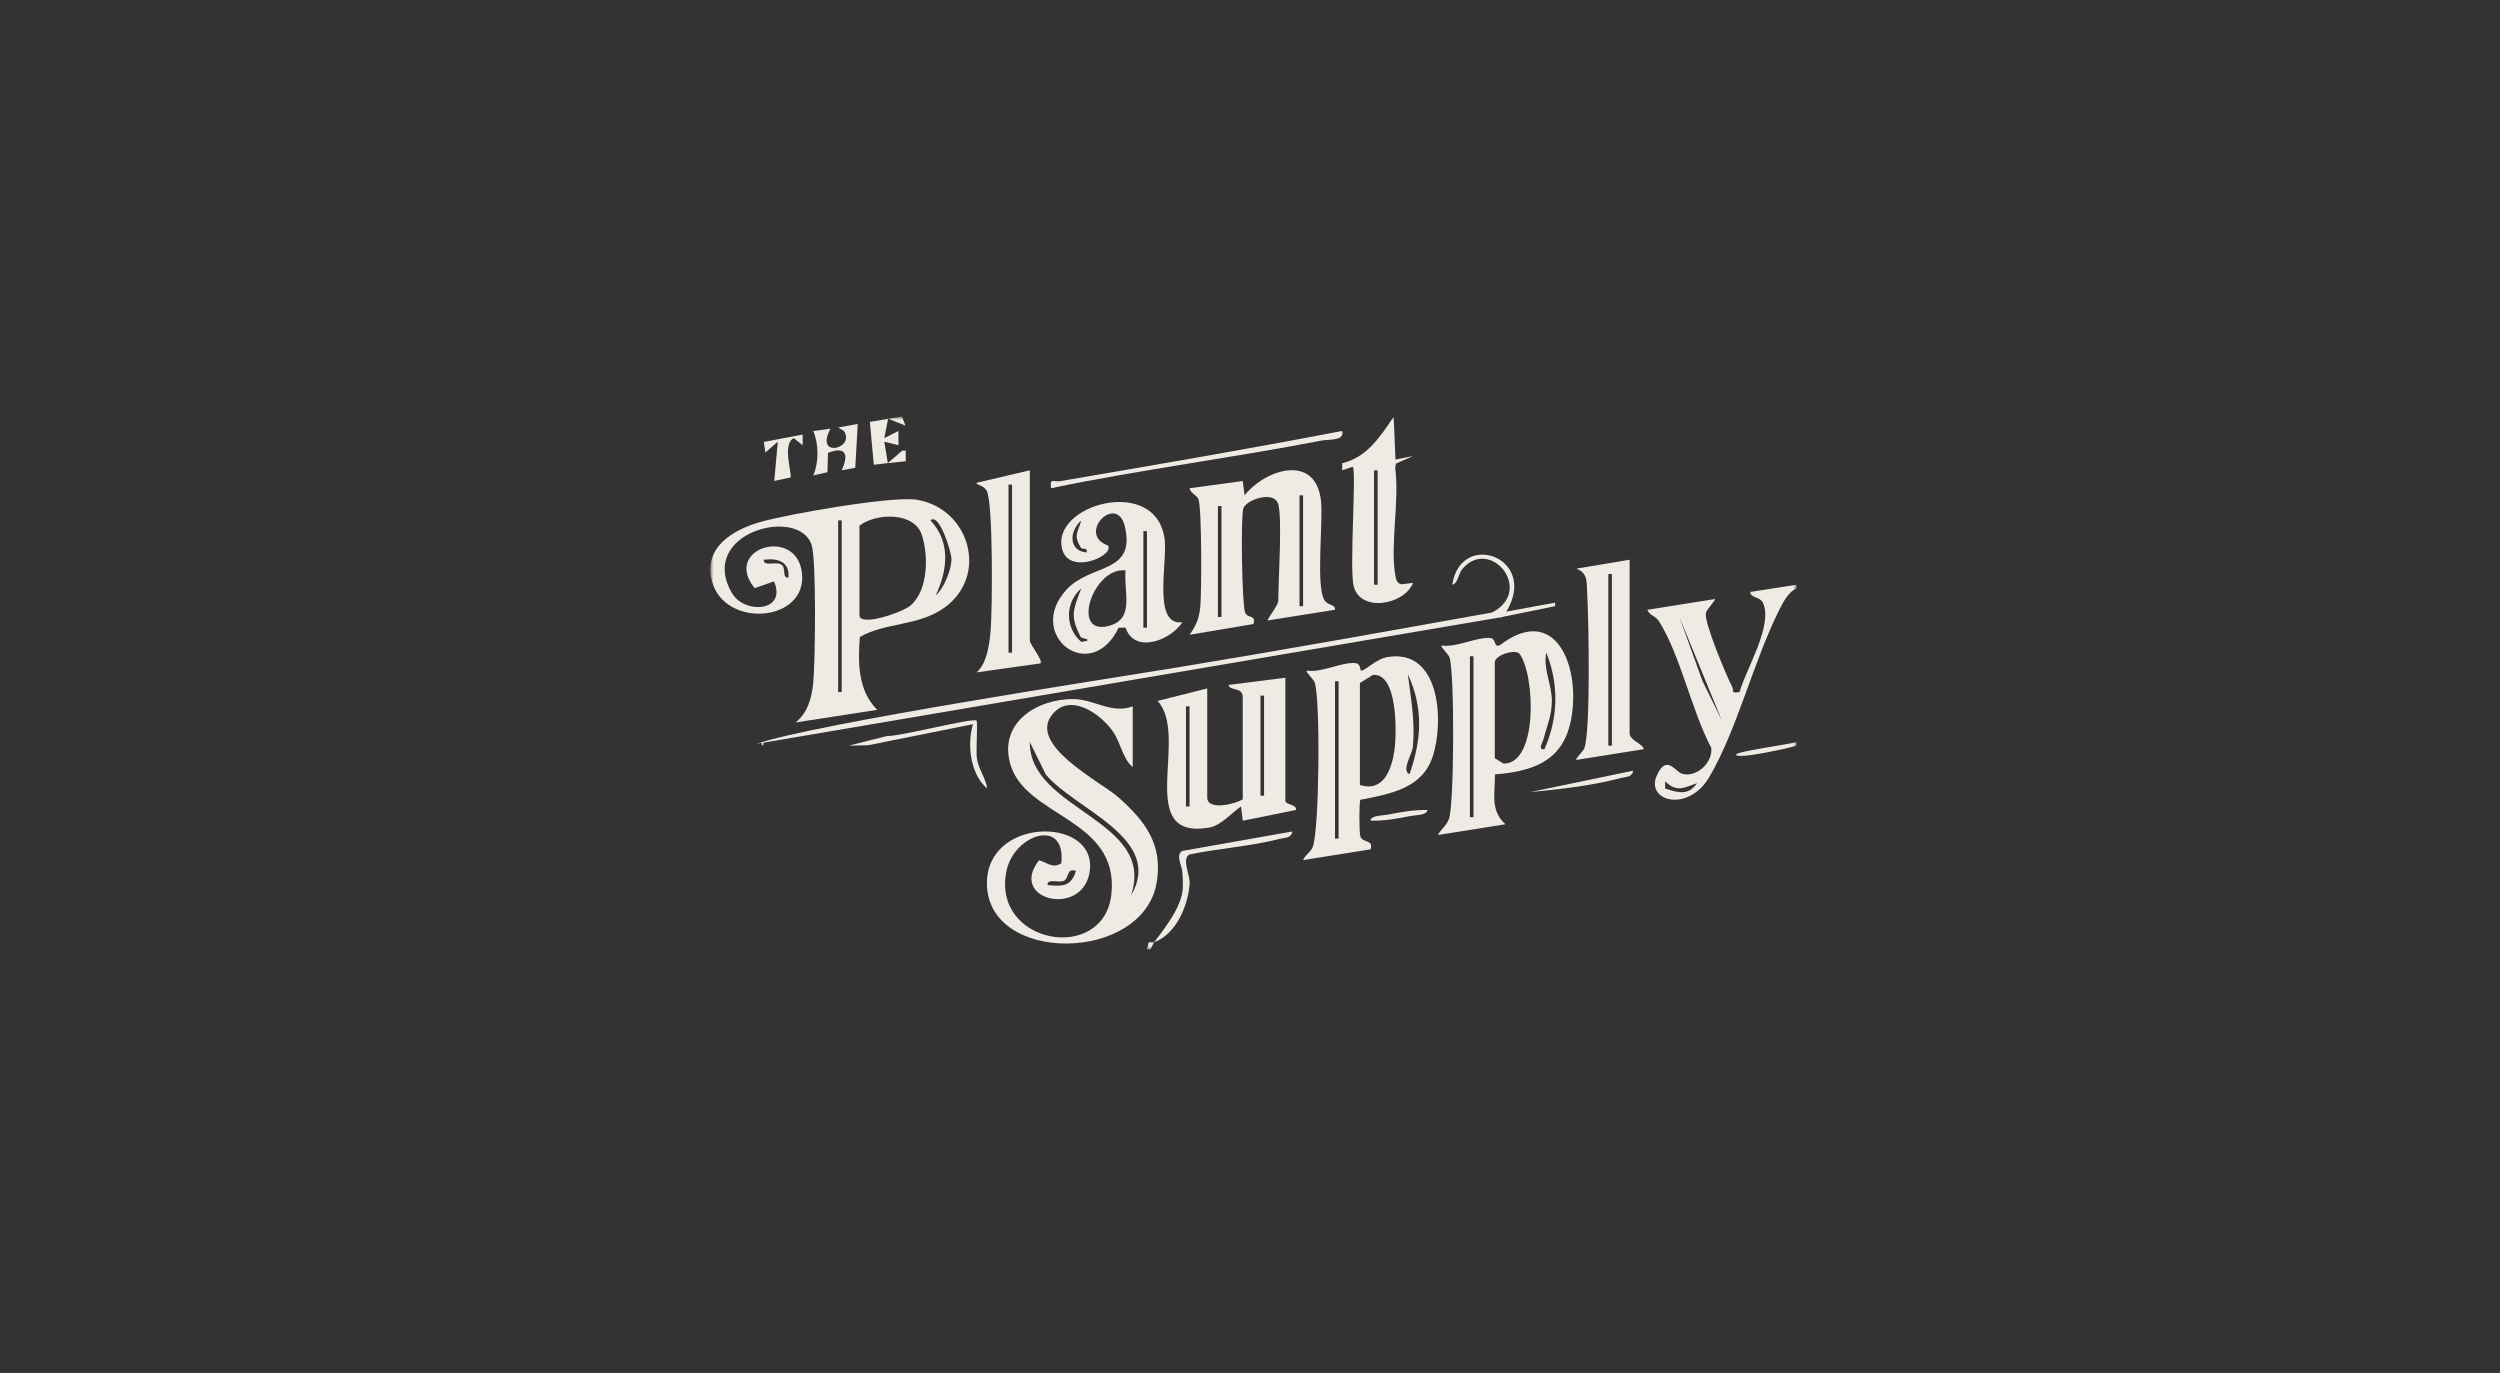 <svg width="366" height="201" viewBox="0 0 366 201" fill="none" xmlns="http://www.w3.org/2000/svg">
<rect x="0" y="0" width="366" height="201" fill="#333333" stroke="none"/>
<mask id="mask0_8984_33396" style="mask-type:luminance" maskUnits="userSpaceOnUse" x="104" y="61" width="159" height="78">
<path d="M263 61H104V139H263V61Z" fill="white"/>
</mask>
<g mask="url(#mask0_8984_33396)">
<path d="M263 85.606V86.127C261.801 86.739 261.134 88.009 260.55 89.157C256.77 96.599 254.294 106.938 250.207 113.81C247.09 119.048 240.844 117.267 242.575 113.494C243.998 110.39 245.244 112.951 246.219 113.257C248.362 113.931 250.786 111.618 250.525 109.473C247.663 104.092 246.026 95.961 242.893 90.986C242.335 90.101 241.506 90.138 241.173 89.273L251.046 87.703C251.234 87.845 249.884 89.142 249.748 89.727C249.436 91.091 252.736 98.886 253.596 100.567C253.872 101.104 253.319 101.558 254.675 101.31C255.566 98.058 259.685 91.434 258.069 88.214C257.61 87.302 256.26 87.576 256.244 86.659L262.995 85.606H263ZM252.084 105.494L245.859 90.317L249.248 99.718L252.084 105.489V105.494ZM243.774 115.438C245.63 116.039 247.168 116.535 248.44 114.659C246.48 115.312 245.541 116.066 243.779 114.4V115.438H243.774Z" fill="#EFEAE4"/>
<path d="M167.913 139L168.174 137.951L168.95 137.962L168.429 139H167.913Z" fill="#EFEAE4"/>
<path d="M165.832 103.401V112.302C164.325 111.037 164.096 108.761 162.939 107.101C161.151 104.529 156.793 101.441 154.16 104.466C150.208 109.003 161.125 114.405 163.757 116.745C167.641 120.191 170.279 123.638 169.34 129.192C167.339 141.013 144.505 141.176 144.484 129.319C144.464 119.659 160.16 119.527 159.576 127.158C159.019 134.478 147.43 131.922 152.111 125.951C153.388 126.278 154.05 127.2 155.38 126.383C156.068 119.575 148.462 122.189 147.357 127.459C145.084 138.283 161.641 141.108 162.709 130.895C163.877 119.764 150.073 119.691 147.889 111.802C146.21 105.741 151.918 102.258 157.23 102.347C160.155 102.395 162.85 104.566 165.827 103.407L165.832 103.401ZM150.766 108.64C150.667 118.658 169.377 119.986 165.566 131.137C170.555 122.695 157.241 118.468 153.091 113.362L150.771 108.64H150.766ZM157.517 127.49C156.011 127.037 156.621 128.676 155.646 128.987C154.858 129.24 153.315 128.576 153.362 129.572C155.505 129.783 156.855 129.798 157.517 127.49Z" fill="#EFEAE4"/>
<path d="M218.861 113.373C218.882 116.15 218.131 118.638 220.394 120.672L210.52 122.242C210.968 121.367 211.719 120.94 212.115 119.929C212.918 117.889 212.96 98.248 212.199 96.209C212.032 95.761 210.828 94.654 211.036 94.507C213.325 94.802 215.936 93.321 218.074 93.395C219.153 93.431 218.59 94.844 219.57 94.47C226.91 88.815 230.747 95.908 230.278 103.16C229.803 110.559 225.774 112.846 218.856 113.373H218.861ZM218.835 96.862V110.996L220.107 111.787C225.231 111.881 224.757 98.58 222.395 95.64C221.499 95.081 219.116 95.856 218.835 96.862ZM226.102 109.684C228.125 105.173 228.255 100.114 226.368 95.55C225.899 97.958 227.197 100.203 227.192 102.622C227.192 104.757 226.457 106.295 225.961 108.24C225.831 108.741 225.08 109.8 226.102 109.689V109.684ZM215.717 119.634V96.077H215.196V119.634H215.717Z" fill="#EFEAE4"/>
<path d="M199.16 117.088C198.961 117.41 198.967 121.878 199.16 122.458C199.488 123.454 201.13 122.864 200.645 124.345L190.777 125.915C191.069 125.13 191.866 124.824 192.2 123.95C193.149 121.478 193.331 102.227 192.461 99.882C192.294 99.434 191.09 98.327 191.298 98.18C193.55 98.501 196.256 96.957 198.336 97.068C199.384 97.126 198.998 98.253 199.342 98.18C200.103 98.011 201.511 96.462 203.121 96.193C210.806 94.902 211.457 105.521 209.753 110.748C208.204 115.502 203.393 116.245 199.16 117.093V117.088ZM199.087 100.003V114.922C202.512 115.997 203.731 112.73 204.148 109.81C204.487 107.418 204.665 98.459 200.989 98.807L199.087 99.998V100.003ZM206.354 113.346C208.121 108.308 208.418 103.645 206.098 98.686C206.567 102.248 207.193 105.731 206.838 109.378C206.734 110.432 205.108 112.819 206.354 113.341V113.346ZM195.969 122.774V99.74H195.448V122.774H195.969Z" fill="#EFEAE4"/>
<path d="M187.138 73.827C186.565 71.751 182.472 73.126 182.024 74.433C181.623 75.619 181.815 88.462 182.29 89.69C182.634 90.575 183.937 89.937 183.499 91.36L174.147 92.931C175.07 91.634 175.523 90.633 175.706 89.01C175.935 87.002 175.956 74.196 175.44 73.052C175.174 72.468 174.246 72.167 174.147 71.477L181.941 70.423L182.201 72.52C185.397 68.562 192.627 66.444 193.389 73.295C193.738 76.457 192.591 85.974 193.936 87.924C194.447 88.667 195.495 88.451 195.453 89.268L185.585 90.838C185.454 90.738 187.143 88.567 187.143 87.966C187.143 84.952 187.738 75.972 187.143 73.832L187.138 73.827ZM190.772 88.746V72.52H190.25V88.746H190.772ZM178.823 90.317V74.091H178.302V90.317H178.823Z" fill="#EFEAE4"/>
<path d="M188.176 99.218V117.278C188.176 117.789 189.912 117.784 189.73 118.579L181.942 120.155L181.681 118.063C180.221 119.08 178.751 120.877 176.974 121.172C165.969 122.996 174.211 107.776 169.477 102.617L176.739 100.788V116.756C176.739 118.722 180.847 117.72 181.936 117.02V102.1C181.936 100.493 180.081 101.236 179.862 100.272L188.171 99.218H188.176ZM185.059 116.493V101.837H184.538V116.493H185.059ZM174.148 118.063V103.407H173.627V118.063H174.148Z" fill="#EFEAE4"/>
<path d="M238.577 81.938V107.328C238.577 108.424 240.485 108.835 240.651 109.678L230.783 111.249C230.574 111.091 231.779 110 231.945 109.547C232.884 107.017 232.587 90.628 232.363 86.891C232.263 85.226 232.519 83.914 230.778 83.25L238.577 81.943V81.938ZM235.98 109.162V84.035H235.459V109.162H235.98Z" fill="#EFEAE4"/>
<path d="M117.507 63.619V65.184L116.209 64.146C114.442 65.01 116.022 69.448 115.719 69.906L113.353 70.412L113.869 64.663L112.055 66.238L111.825 64.7L117.507 63.619Z" fill="#EFEAE4"/>
<path d="M130.024 61.306L129.461 64.141L131.531 63.092L131.536 65.184L129.461 64.668L129.977 67.798L127.923 68.041L127.35 61.769L130.024 61.306Z" fill="#EFEAE4"/>
<path d="M125.206 68.483L123.225 68.847C124.346 66.412 123.752 65.311 121.208 66.302L121.145 69.131L119.065 69.6C119.889 67.651 119.883 65.042 119.065 63.103L121.588 62.76C119.211 67.113 125.133 65.748 123.606 63.192C123.439 62.918 123.606 63.192 122.709 62.581L125.571 62.065L125.211 68.489L125.206 68.483Z" fill="#EFEAE4"/>
<path d="M132.599 67.529L129.977 67.798L132.094 65.964H132.599V67.529Z" fill="#EFEAE4"/>
<path d="M130.023 61.306L132.051 61L132.567 62.312L130.023 61.306Z" fill="#EFEAE4"/>
<path d="M227.665 88.23V88.741L219.61 90.385L219.819 89.668L227.665 88.23Z" fill="#EFEAE4"/>
<path d="M150.762 68.853V93.721C150.762 94.406 152.779 96.73 152.32 97.12L142.979 98.438C144.542 97.047 144.871 94.206 145.038 92.14C145.278 89.21 145.413 73.501 144.443 71.814C143.985 71.013 142.958 71.055 142.963 70.686L150.762 68.853ZM148.166 95.55V70.945H147.644V95.55H148.166Z" fill="#EFEAE4"/>
<path d="M164.785 91.892H163.769C159.682 100.408 150.027 92.941 156.147 86.311C159.702 82.459 166.313 84.045 164.681 77.084C163.513 72.114 157.549 78.18 162.2 79.856C163.258 81.294 156.663 84.251 155.542 80.525C153.546 73.9 169.425 69.4 170.514 79.06C170.9 82.49 168.726 91.665 173.1 91.096C171.364 93.773 166.094 95.776 164.785 91.892ZM158.248 80.203C157.127 78.317 157.753 78.079 158.305 76.193C156.517 77.742 156.403 80.641 159.077 80.888C159.301 80.093 158.404 80.462 158.248 80.203ZM167.913 91.887V77.753H167.392V91.887H167.913ZM164.79 83.513C160.083 82.928 156.705 92.983 162.194 91.665C166.261 90.69 164.446 86.722 164.79 83.513ZM158.238 93.294C156.611 90.179 157.096 89.289 158.305 86.137C155.892 88.214 155.897 91.924 158.305 93.974C160.417 93.663 158.321 93.452 158.238 93.294Z" fill="#EFEAE4"/>
<path d="M128.418 103.923L116.475 105.768C118.237 104.382 118.842 102.168 119.056 99.997C119.358 96.978 119.525 82.064 118.831 79.819C117.028 74.017 101.983 77.985 107.175 86.849C108.994 89.958 115.26 89.573 113.311 85.115L110.485 86.106C105.694 80.24 116.658 76.963 117.408 83.913C118.185 91.118 106.085 92.05 104.235 85.094C102.921 80.167 107.232 77.6 111.257 76.436C115.266 75.276 130.696 72.562 134.267 73.168C141.993 74.486 144.767 84.303 138.25 88.973C134.45 91.697 129.602 91.091 125.88 93.262C125.593 97.109 125.598 101.057 128.413 103.923H128.418ZM125.822 76.968V90.053C125.822 91.824 132.088 89.663 133.277 88.667C135.889 86.485 135.967 81.284 134.935 78.254C133.777 74.881 128.173 75.123 125.822 76.963V76.968ZM123.226 101.31V76.183H122.705V101.31H123.226ZM136.217 76.188C139.215 79.329 138.725 83.492 136.989 87.165C138.229 86.116 139.324 83.318 139.293 81.737C139.277 80.904 137.51 74.949 136.217 76.188ZM115.422 84.556C115.646 82.185 113.79 81.674 111.794 81.948C111.835 83.055 113.634 82.095 114.432 82.686C115.12 83.197 114.447 84.662 115.422 84.556Z" fill="#EFEAE4"/>
<path d="M111.533 108.64C111.872 108.814 111.872 108.987 111.533 109.161V108.64Z" fill="#EFEAE4"/>
<path d="M219.61 89.268C219.949 89.442 219.949 89.615 219.61 89.789V89.268Z" fill="#EFEAE4"/>
<path d="M204.29 67.281L206.881 66.765L204.353 67.877L204.254 68.573C204.916 73.252 203.477 79.882 204.29 84.293C204.4 84.883 204.494 85.352 205.151 85.542L206.876 85.336C205.536 88.63 199.067 89.694 198.165 85.752C197.545 83.044 198.598 69.005 198.05 68.33L196.502 68.852V67.814C200.156 66.933 202.09 63.898 204.035 61.005L204.296 67.287L204.29 67.281ZM201.684 85.605V68.852H201.162V85.605H201.684Z" fill="#EFEAE4"/>
<path d="M154.14 70.944C154.479 71.118 154.479 71.292 154.14 71.466V70.944Z" fill="#EFEAE4"/>
<path d="M263 108.64V109.162C262.26 109.452 254.164 111.259 254.164 110.469C254.164 110.015 262.088 108.951 263 108.635V108.64Z" fill="#EFEAE4"/>
<path d="M220.018 90.317L110.756 108.899C119.441 105.916 162.914 99.265 171.943 97.779C187.478 95.223 202.955 92.446 218.449 89.663C224.621 86.501 218.272 78.565 214.143 83.229C213.418 84.046 213.496 85.4 212.605 85.6C213.945 77.211 226.055 81.938 220.018 90.317Z" fill="#EFEAE4"/>
<path d="M142.968 105.499C143.156 105.694 142.874 109.894 143.01 110.953C143.229 112.629 144.297 113.846 144.527 115.443C142.056 113.372 141.545 108.972 142.447 106.021L127.073 109.109L124.269 109.156L129.878 107.749C131.682 107.855 142.504 105.025 142.968 105.499Z" fill="#EFEAE4"/>
<path d="M189.212 121.731C189.025 122.737 188.139 122.611 187.414 122.795C183.202 123.886 178.406 124.208 174.115 125.098C172.989 125.799 174.199 128.018 174.167 129.293C174.136 130.721 173.14 136.323 168.944 137.957C173.693 131.933 173.239 130.437 173.104 127.739C173.052 126.727 172.056 125.214 173.078 124.577L189.207 121.726L189.212 121.731Z" fill="#EFEAE4"/>
<path d="M196.486 63.097C196.939 64.557 194.468 64.309 193.468 64.499C180.325 67.049 166.99 68.752 153.884 71.466C153.645 69.879 154.255 70.601 155.188 70.443C168.971 68.077 182.765 65.743 196.486 63.092V63.097Z" fill="#EFEAE4"/>
<path d="M239.097 112.83C238.909 113.847 238.018 113.705 237.298 113.895C233.102 115.028 228.368 115.544 224.026 115.96L239.092 112.83H239.097Z" fill="#EFEAE4"/>
<path d="M208.956 118.589C208.971 119.369 207.131 119.332 206.459 119.469C204.566 119.849 202.591 120.202 200.646 120.149C200.63 119.369 202.471 119.406 203.143 119.269C205.036 118.89 207.011 118.537 208.956 118.589Z" fill="#EFEAE4"/>
</g>
</svg>
